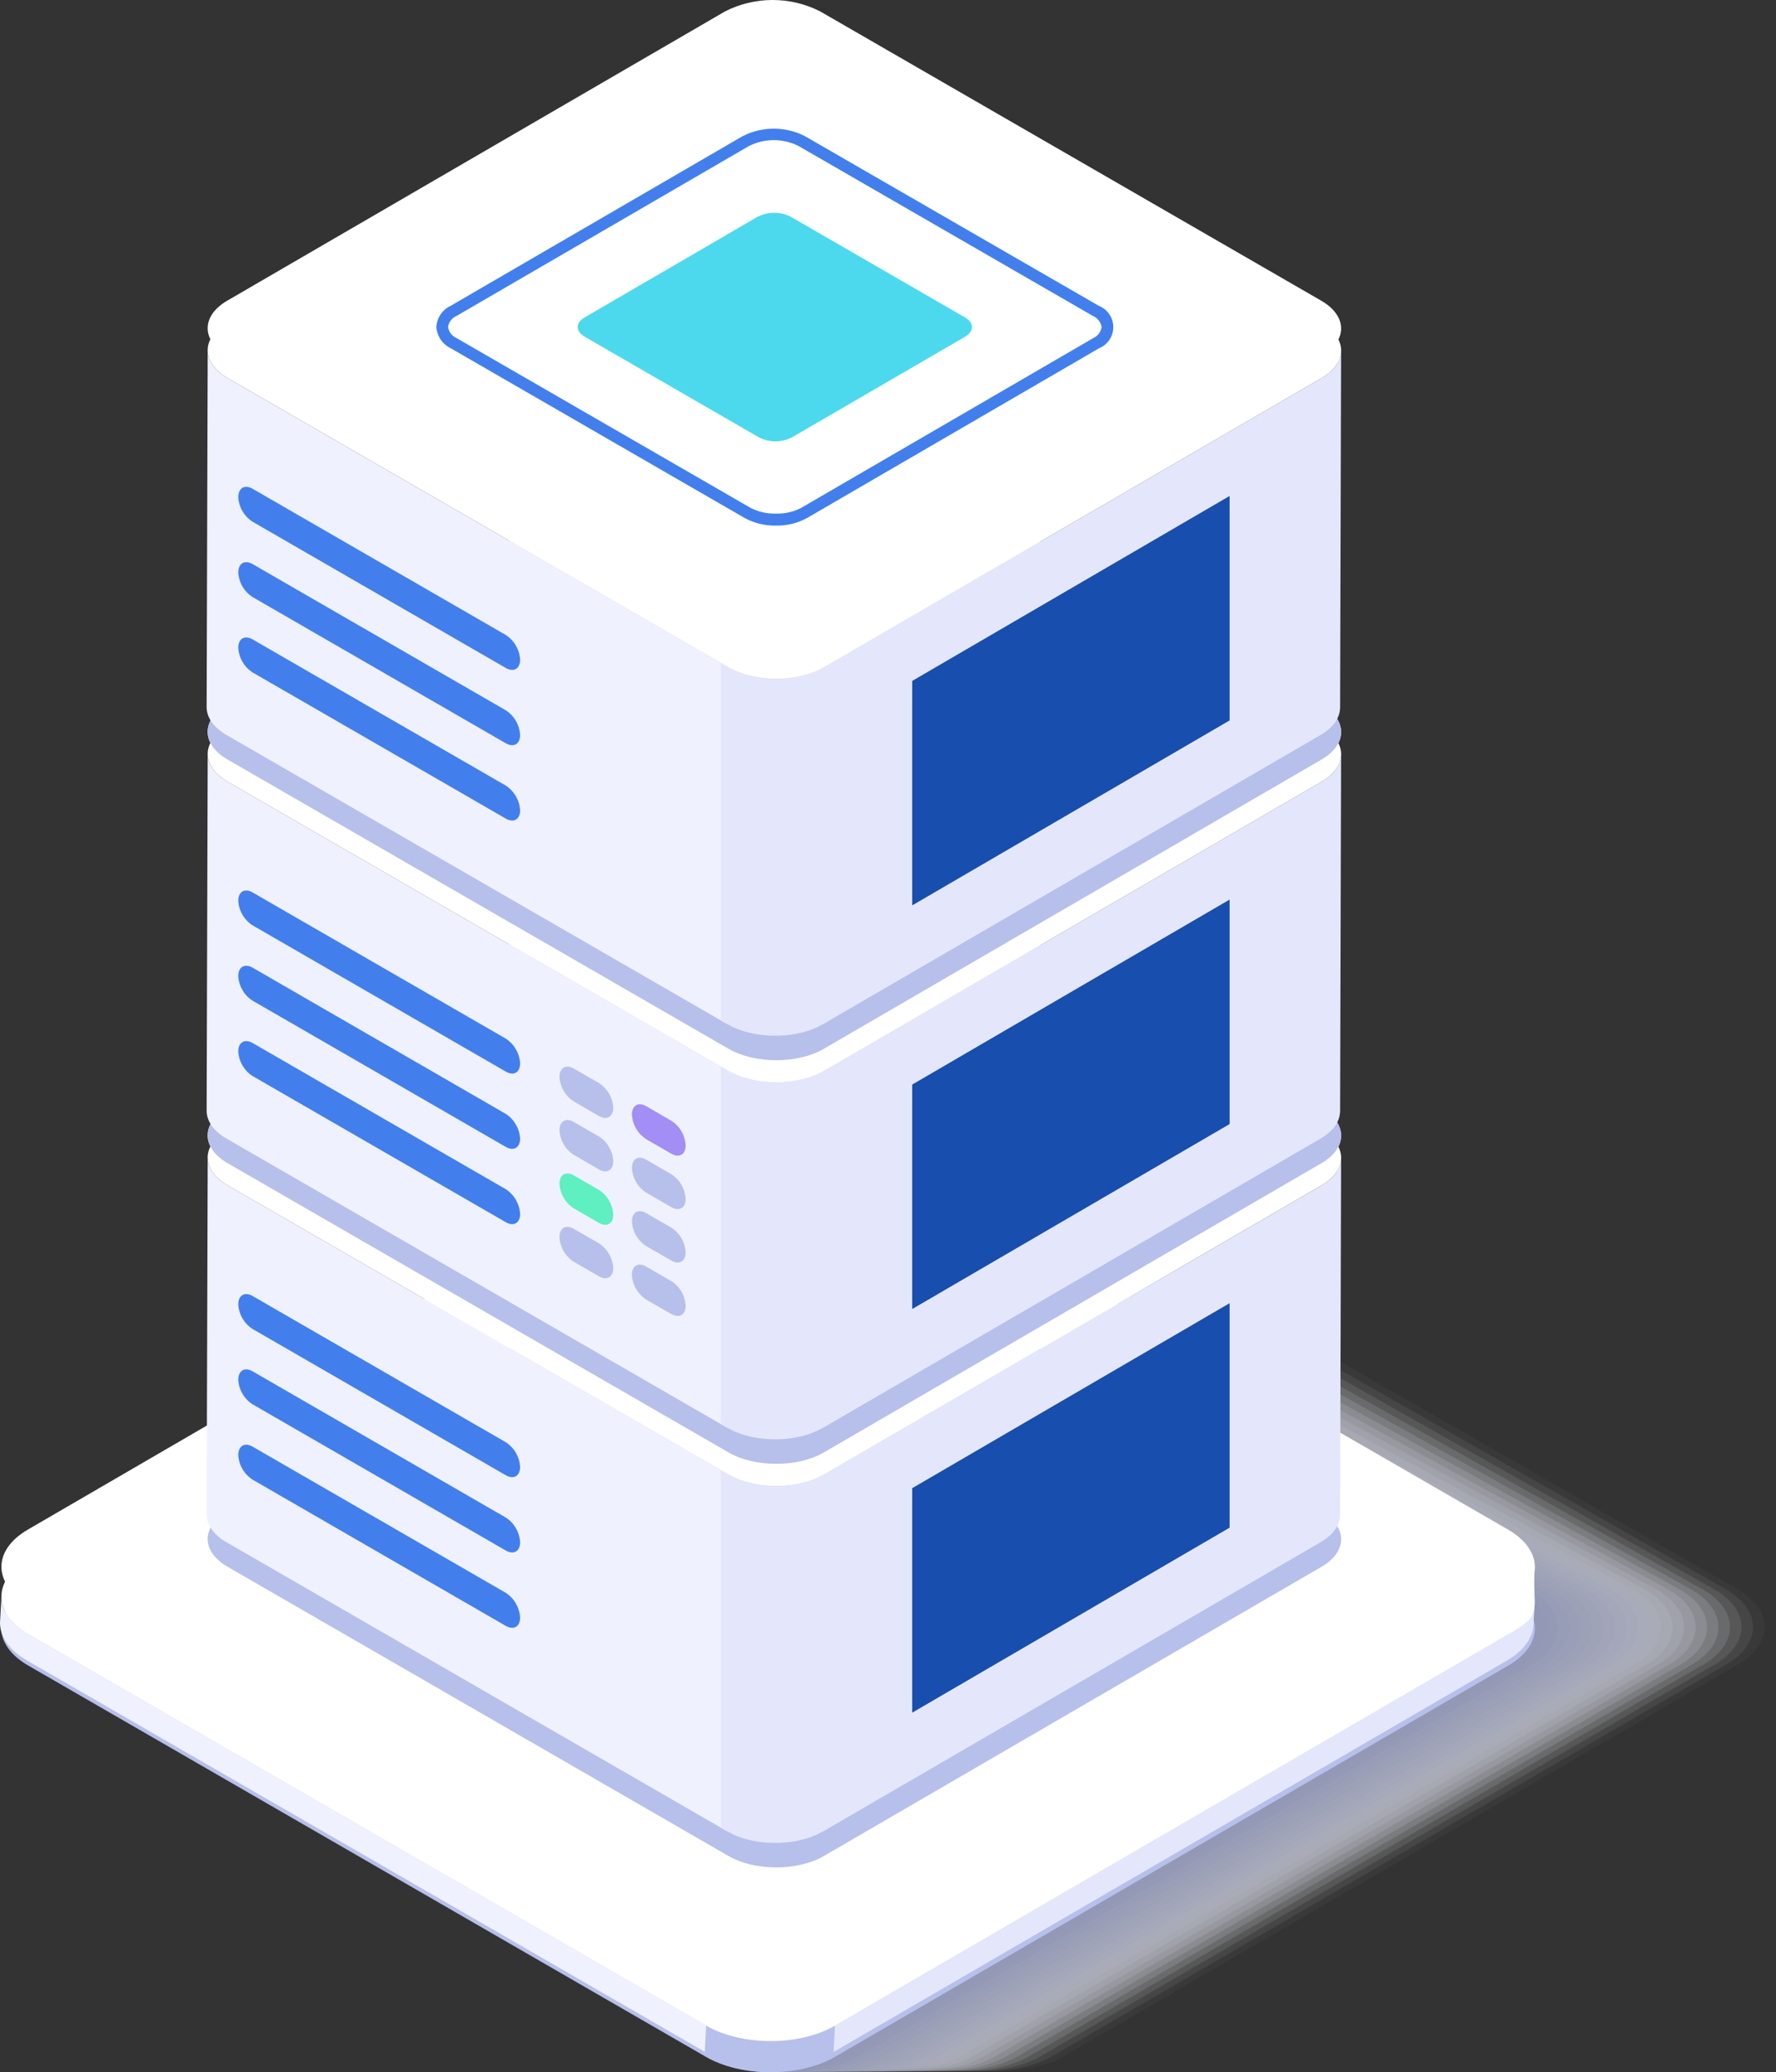 <svg xmlns="http://www.w3.org/2000/svg" xmlns:xlink="http://www.w3.org/1999/xlink" width="332.219" height="387.547" viewBox="0 0 332.219 387.547">
  <rect x="0" y="0" width="332.219" height="387.547" fill="#333333" stroke="none"/>
  <defs>
    <clipPath id="clip-path">
      <rect id="Rectangle_710" data-name="Rectangle 710" width="332.012" height="166.407" fill="none"/>
    </clipPath>
    <clipPath id="clip-path-2">
      <rect id="Rectangle_688" data-name="Rectangle 688" width="286.853" height="166.154" fill="none"/>
    </clipPath>
    <clipPath id="clip-path-3">
      <rect id="Rectangle_689" data-name="Rectangle 689" width="286.853" height="165.612" fill="none"/>
    </clipPath>
    <clipPath id="clip-path-4">
      <rect id="Rectangle_690" data-name="Rectangle 690" width="286.853" height="165.069" fill="none"/>
    </clipPath>
    <clipPath id="clip-path-5">
      <rect id="Rectangle_691" data-name="Rectangle 691" width="286.853" height="164.527" fill="none"/>
    </clipPath>
    <clipPath id="clip-path-6">
      <rect id="Rectangle_692" data-name="Rectangle 692" width="286.853" height="163.985" fill="none"/>
    </clipPath>
    <clipPath id="clip-path-7">
      <rect id="Rectangle_693" data-name="Rectangle 693" width="286.853" height="163.442" fill="none"/>
    </clipPath>
    <clipPath id="clip-path-8">
      <rect id="Rectangle_694" data-name="Rectangle 694" width="286.853" height="162.9" fill="none"/>
    </clipPath>
    <clipPath id="clip-path-9">
      <rect id="Rectangle_695" data-name="Rectangle 695" width="286.853" height="162.357" fill="none"/>
    </clipPath>
    <clipPath id="clip-path-10">
      <rect id="Rectangle_696" data-name="Rectangle 696" width="286.853" height="161.815" fill="none"/>
    </clipPath>
    <clipPath id="clip-path-11">
      <rect id="Rectangle_697" data-name="Rectangle 697" width="286.853" height="161.272" fill="none"/>
    </clipPath>
    <clipPath id="clip-path-12">
      <rect id="Rectangle_698" data-name="Rectangle 698" width="286.853" height="160.731" fill="none"/>
    </clipPath>
    <clipPath id="clip-path-13">
      <rect id="Rectangle_699" data-name="Rectangle 699" width="286.853" height="160.188" fill="none"/>
    </clipPath>
    <clipPath id="clip-path-14">
      <rect id="Rectangle_700" data-name="Rectangle 700" width="286.853" height="159.646" fill="none"/>
    </clipPath>
    <clipPath id="clip-path-15">
      <rect id="Rectangle_701" data-name="Rectangle 701" width="286.853" height="159.103" fill="none"/>
    </clipPath>
    <clipPath id="clip-path-16">
      <rect id="Rectangle_702" data-name="Rectangle 702" width="286.853" height="158.561" fill="none"/>
    </clipPath>
    <clipPath id="clip-path-17">
      <rect id="Rectangle_703" data-name="Rectangle 703" width="286.852" height="158.018" fill="none"/>
    </clipPath>
    <clipPath id="clip-path-18">
      <rect id="Rectangle_704" data-name="Rectangle 704" width="286.852" height="157.476" fill="none"/>
    </clipPath>
    <clipPath id="clip-path-19">
      <rect id="Rectangle_705" data-name="Rectangle 705" width="286.852" height="156.934" fill="none"/>
    </clipPath>
    <clipPath id="clip-path-20">
      <rect id="Rectangle_706" data-name="Rectangle 706" width="286.852" height="156.391" fill="none"/>
    </clipPath>
    <clipPath id="clip-path-21">
      <rect id="Rectangle_707" data-name="Rectangle 707" width="286.852" height="155.849" fill="none"/>
    </clipPath>
    <clipPath id="clip-path-22">
      <rect id="Rectangle_708" data-name="Rectangle 708" width="286.852" height="155.306" fill="none"/>
    </clipPath>
    <clipPath id="clip-path-23">
      <rect id="Rectangle_709" data-name="Rectangle 709" width="286.852" height="154.764" fill="none"/>
    </clipPath>
    <clipPath id="clip-path-24">
      <path id="Path_1527" data-name="Path 1527" d="M541.017,370.187,415.022,443.408c-6.607,3.83-6.576,10.122.077,13.956l126.82,73.209c6.655,3.836,17.5,3.836,24.1,0l125.991-73.2c6.6-3.844,6.567-10.118-.077-13.964L565.118,370.187a24.649,24.649,0,0,0-12.072-2.888,24.4,24.4,0,0,0-12.029,2.888" transform="translate(-410.088 -367.299)" fill="none"/>
    </clipPath>
    <linearGradient id="linear-gradient" x1="-0.802" y1="2.094" x2="-0.8" y2="2.094" gradientUnits="objectBoundingBox">
      <stop offset="0" stop-color="#f1f4fe"/>
      <stop offset="0.578" stop-color="#f6f8fe"/>
      <stop offset="1" stop-color="#fff"/>
    </linearGradient>
    <clipPath id="clip-path-25">
      <path id="Path_1533" data-name="Path 1533" d="M574.348,266.241l-93.131,54.106c-4.875,2.838-4.853,7.487.066,10.332l93.734,54.11c4.914,2.831,12.931,2.831,17.818,0l93.117-54.11c4.887-2.842,4.862-7.479-.053-10.332l-93.736-54.106a19.658,19.658,0,0,0-17.815,0" transform="translate(-477.578 -264.107)" fill="none"/>
    </clipPath>
    <linearGradient id="linear-gradient-2" x1="-1.267" y1="3.311" x2="-1.264" y2="3.311" xlink:href="#linear-gradient"/>
    <clipPath id="clip-path-26">
      <path id="Path_1534" data-name="Path 1534" d="M645.521,547.863c.288.155,1.857,1.04,2.17,1.187.1.053.205.094.311.142.185.078.365.168.567.25.027.012.05.012.075.021.436.162.881.32,1.34.452a.35.35,0,0,0,.11.041c.114.026.234.054.356.076.243.075.492.129.754.183a.524.524,0,0,0,.208.058,2.216,2.216,0,0,0,.33.065c.209.048.425.07.637.111.1.011.183.033.282.042s.214.023.329.038c.194.026.385.051.582.066a2.8,2.8,0,0,0,.317.031c.106.014.205.014.3.029.208.016.406.016.611.025.113,0,.226.017.342.017h1.291c.066,0,.146-.017.209-.02.277-.005.559-.021.837-.05.125-.018.25-.018.357-.031.048,0,.079-.009.109-.009.486-.057.959-.112,1.434-.2h.078c.143-.042.28-.069.418-.1.233-.043.456-.1.675-.15.171-.03.334-.1.5-.127.218-.054.43-.129.635-.183a.969.969,0,0,1,.145-.043l.238-.086a8.177,8.177,0,0,0,.963-.381c.122-.046.251-.094.365-.146.41-.178,1.914-1.024,2.284-1.235V481.3c-.37.216-1.683.949-2.094,1.125-.122.054-.243.115-.363.158a9.242,9.242,0,0,1-.973.371c-.12.04-.243.086-.373.122-.214.069-.424.126-.638.185-.167.056-.337.1-.5.135-.239.055-.46.112-.7.152-.166.033-.31.065-.471.094-.472.079-.949.151-1.432.2-.153.017-.308.031-.465.037-.282.021-.556.048-.84.054-.192.009-.378.009-.556.009-.234.017-.459.017-.689.017-.2-.017-.394-.017-.59-.019s-.423-.022-.63-.038-.391-.021-.59-.041-.423-.052-.625-.066-.385-.062-.576-.089a6.7,6.7,0,0,1-.668-.117c-.174-.027-.347-.064-.516-.1-.268-.069-.527-.115-.79-.2a3.31,3.31,0,0,1-.43-.1c-.466-.142-.917-.3-1.346-.457-.216-.088-.425-.173-.628-.274-.113-.051-.228-.1-.329-.146-.319-.147-2.068-1.129-2.356-1.307Z" transform="translate(-645.521 -480.995)" fill="none"/>
    </clipPath>
    <linearGradient id="linear-gradient-3" x1="-18.297" y1="4.088" x2="-18.268" y2="4.088" gradientUnits="objectBoundingBox">
      <stop offset="0" stop-color="#eff1fe"/>
      <stop offset="1" stop-color="#e4e7fb"/>
    </linearGradient>
    <clipPath id="clip-path-27">
      <path id="Path_1543" data-name="Path 1543" d="M487.586,425.276a5.872,5.872,0,0,0,2.671,4.627l47.359,27.351c1.474.849,2.689.166,2.695-1.536a5.914,5.914,0,0,0-2.675-4.63l-47.36-27.344a2.461,2.461,0,0,0-1.2-.365c-.88,0-1.48.7-1.486,1.9" transform="translate(-487.586 -423.379)" fill="none"/>
    </clipPath>
    <linearGradient id="linear-gradient-4" x1="-5.286" y1="9.153" x2="-5.275" y2="9.153" gradientUnits="objectBoundingBox">
      <stop offset="0" stop-color="#4cd9ed"/>
      <stop offset="0.588" stop-color="#46a1ec"/>
      <stop offset="1" stop-color="#437fec"/>
    </linearGradient>
    <clipPath id="clip-path-28">
      <path id="Path_1544" data-name="Path 1544" d="M487.586,449.925a5.856,5.856,0,0,0,2.671,4.618l47.359,27.343c1.474.856,2.689.173,2.695-1.531a5.9,5.9,0,0,0-2.675-4.627l-47.36-27.346a2.463,2.463,0,0,0-1.2-.366c-.88,0-1.48.7-1.485,1.909" transform="translate(-487.586 -448.016)" fill="none"/>
    </clipPath>
    <linearGradient id="linear-gradient-5" x1="-5.286" y1="8.747" x2="-5.275" y2="8.747" xlink:href="#linear-gradient-4"/>
    <clipPath id="clip-path-29">
      <path id="Path_1545" data-name="Path 1545" d="M487.586,474.554a5.874,5.874,0,0,0,2.671,4.635l47.359,27.346c1.474.849,2.689.178,2.695-1.539a5.951,5.951,0,0,0-2.675-4.636l-47.36-27.339a2.459,2.459,0,0,0-1.2-.365c-.881,0-1.481.7-1.486,1.9" transform="translate(-487.586 -472.656)" fill="none"/>
    </clipPath>
    <linearGradient id="linear-gradient-6" x1="-5.286" y1="8.341" x2="-5.275" y2="8.341" xlink:href="#linear-gradient-4"/>
    <clipPath id="clip-path-30">
      <path id="Path_1546" data-name="Path 1546" d="M708.132,460.956v41.986l59.374-34.6V426.359Z" transform="translate(-708.132 -426.359)" fill="none"/>
    </clipPath>
    <linearGradient id="linear-gradient-7" x1="-6.818" y1="4.128" x2="-6.808" y2="4.128" gradientUnits="objectBoundingBox">
      <stop offset="0" stop-color="#437fec"/>
      <stop offset="0.229" stop-color="#3f7ae6"/>
      <stop offset="0.525" stop-color="#336dd6"/>
      <stop offset="0.857" stop-color="#2158bb"/>
      <stop offset="1" stop-color="#184eae"/>
    </linearGradient>
    <clipPath id="clip-path-31">
      <path id="Path_1565" data-name="Path 1565" d="M630.635,375.3,596.32,355.491a1.71,1.71,0,0,1-1.019-1.308,1.673,1.673,0,0,1,.995-1.289l34.09-19.817a6.016,6.016,0,0,1,2.918-.687,6.093,6.093,0,0,1,2.927.687l34.316,19.817a1.7,1.7,0,0,1,1.014,1.3,1.677,1.677,0,0,1-.994,1.293L636.474,375.3a6.054,6.054,0,0,1-2.912.652,6.135,6.135,0,0,1-2.927-.652m-.935-43.41-34.091,19.819a2.927,2.927,0,0,0-1.675,2.473,2.96,2.96,0,0,0,1.7,2.489l34.318,19.813a7.924,7.924,0,0,0,7.207,0l34.095-19.815a2.669,2.669,0,0,0-.025-4.963l-34.319-19.819a8.155,8.155,0,0,0-7.211,0" transform="translate(-593.934 -331.052)" fill="none"/>
    </clipPath>
    <linearGradient id="linear-gradient-8" x1="-4.298" y1="8.004" x2="-4.29" y2="8.004" xlink:href="#linear-gradient-4"/>
    <clipPath id="clip-path-32">
      <path id="Path_1566" data-name="Path 1566" d="M643.781,348.679l-20.2,11.739a1.188,1.188,0,0,0,.009,2.245L643.931,374.4a4.216,4.216,0,0,0,3.862,0L668,362.663a1.188,1.188,0,0,0-.013-2.245l-20.34-11.739a4.219,4.219,0,0,0-3.868,0" transform="translate(-622.782 -348.21)" fill="none"/>
    </clipPath>
    <linearGradient id="linear-gradient-9" x1="-7.011" y1="7.068" x2="-7" y2="7.068" gradientUnits="objectBoundingBox">
      <stop offset="0" stop-color="#437fec"/>
      <stop offset="0.329" stop-color="#346ed6"/>
      <stop offset="1" stop-color="#184eae"/>
    </linearGradient>
    <clipPath id="clip-path-33">
      <path id="Path_1571" data-name="Path 1571" d="M574.348,134.188l-93.131,54.106c-4.875,2.848-4.853,7.49.066,10.328l93.734,54.114c4.914,2.835,12.931,2.835,17.818,0l93.117-54.114c4.887-2.838,4.862-7.48-.053-10.325l-93.736-54.11a19.6,19.6,0,0,0-17.815,0" transform="translate(-477.578 -132.047)" fill="none"/>
    </clipPath>
    <linearGradient id="linear-gradient-10" x1="-1.267" y1="3.921" x2="-1.264" y2="3.921" xlink:href="#linear-gradient"/>
    <clipPath id="clip-path-34">
      <path id="Path_1572" data-name="Path 1572" d="M645.521,415.813c.288.159,1.857,1.048,2.17,1.195a3.375,3.375,0,0,0,.311.133c.185.079.365.173.567.246a.549.549,0,0,0,.075.025c.436.167.881.326,1.34.452a.241.241,0,0,0,.11.037c.114.028.234.065.356.089a7.2,7.2,0,0,0,.754.187.993.993,0,0,0,.208.048,2.026,2.026,0,0,0,.33.059c.209.045.425.079.637.11.1.016.183.041.282.051s.214.022.329.033c.194.036.385.051.582.069a2.4,2.4,0,0,0,.317.036,1.9,1.9,0,0,1,.3.016c.208.02.406.02.611.034.113,0,.226.019.342.019h1.291c.066,0,.146-.019.209-.019.277-.014.559-.034.837-.05.125-.021.25-.021.357-.036.048,0,.079-.007.109-.007.486-.055.959-.114,1.434-.21h.078c.143-.029.28-.066.418-.1.233-.036.456-.085.675-.14.171-.038.334-.1.5-.126.218-.065.43-.121.635-.186a.737.737,0,0,1,.145-.041c.088-.032.157-.067.238-.088.332-.114.651-.238.963-.38.122-.05.251-.094.365-.151.41-.174,1.914-1.021,2.284-1.234V349.248c-.37.21-1.683.949-2.094,1.128-.122.053-.243.109-.363.161-.308.133-.641.252-.973.36a3.144,3.144,0,0,1-.373.131c-.214.063-.424.119-.638.193-.167.039-.337.085-.5.13-.239.054-.46.1-.7.148-.166.032-.31.064-.471.086-.472.085-.949.151-1.432.209-.153.014-.308.025-.465.029-.282.029-.556.059-.84.065-.192.006-.378.006-.556.006-.234.013-.459.013-.689.013-.2-.013-.394-.013-.59-.013s-.423-.026-.63-.042-.391-.029-.59-.043-.423-.047-.625-.072-.385-.058-.576-.079c-.226-.033-.447-.071-.668-.115-.174-.032-.347-.068-.516-.1-.268-.065-.527-.121-.79-.2-.146-.038-.287-.063-.43-.106-.466-.141-.917-.286-1.346-.461-.216-.083-.425-.169-.628-.268-.113-.045-.228-.1-.329-.146-.319-.153-2.068-1.133-2.356-1.306Z" transform="translate(-645.521 -348.95)" fill="none"/>
    </clipPath>
    <linearGradient id="linear-gradient-11" x1="-18.297" y1="5.171" x2="-18.268" y2="5.171" xlink:href="#linear-gradient-3"/>
    <clipPath id="clip-path-35">
      <path id="Path_1581" data-name="Path 1581" d="M487.586,293.229a5.861,5.861,0,0,0,2.671,4.623L537.616,325.2c1.474.864,2.689.184,2.695-1.527a5.907,5.907,0,0,0-2.675-4.63l-47.36-27.34a2.474,2.474,0,0,0-1.206-.365c-.879,0-1.478.693-1.483,1.9" transform="translate(-487.586 -291.334)" fill="none"/>
    </clipPath>
    <linearGradient id="linear-gradient-12" x1="-5.286" y1="11.326" x2="-5.275" y2="11.326" xlink:href="#linear-gradient-4"/>
    <clipPath id="clip-path-36">
      <path id="Path_1582" data-name="Path 1582" d="M487.586,317.87a5.864,5.864,0,0,0,2.671,4.62l47.359,27.344c1.474.851,2.689.169,2.695-1.533a5.919,5.919,0,0,0-2.675-4.63l-47.36-27.348a2.46,2.46,0,0,0-1.2-.361c-.884,0-1.487.7-1.492,1.906" transform="translate(-487.586 -315.964)" fill="none"/>
    </clipPath>
    <linearGradient id="linear-gradient-13" x1="-5.286" y1="10.922" x2="-5.275" y2="10.922" xlink:href="#linear-gradient-4"/>
    <clipPath id="clip-path-37">
      <path id="Path_1583" data-name="Path 1583" d="M487.586,342.506a5.88,5.88,0,0,0,2.671,4.637l47.359,27.333c1.474.86,2.689.178,2.695-1.525a5.925,5.925,0,0,0-2.675-4.638l-47.36-27.344a2.471,2.471,0,0,0-1.2-.361c-.882,0-1.483.7-1.489,1.9" transform="translate(-487.586 -340.608)" fill="none"/>
    </clipPath>
    <linearGradient id="linear-gradient-14" x1="-5.286" y1="10.515" x2="-5.275" y2="10.515" xlink:href="#linear-gradient-4"/>
    <clipPath id="clip-path-38">
      <path id="Path_1584" data-name="Path 1584" d="M708.132,328.906v41.979l59.374-34.591V294.311Z" transform="translate(-708.132 -294.311)" fill="none"/>
    </clipPath>
    <linearGradient id="linear-gradient-15" x1="-6.818" y1="5.114" x2="-6.808" y2="5.114" xlink:href="#linear-gradient-7"/>
    <clipPath id="clip-path-39">
      <path id="Path_1603" data-name="Path 1603" d="M630.635,243.255,596.32,223.436a1.7,1.7,0,0,1-1.019-1.306,1.673,1.673,0,0,1,.995-1.292l34.088-19.821a6.616,6.616,0,0,1,5.847,0l34.316,19.822a1.7,1.7,0,0,1,1.014,1.308,1.671,1.671,0,0,1-.994,1.29l-34.092,19.819a6.883,6.883,0,0,1-5.839,0m-.935-43.422-34.091,19.822a2.669,2.669,0,0,0,.026,4.965l34.318,19.82a7.927,7.927,0,0,0,7.207,0l34.093-19.818a2.67,2.67,0,0,0-.023-4.965l-34.32-19.824a8.189,8.189,0,0,0-7.209,0" transform="translate(-593.934 -198.996)" fill="none"/>
    </clipPath>
    <linearGradient id="linear-gradient-16" x1="-4.298" y1="9.633" x2="-4.29" y2="9.633" xlink:href="#linear-gradient-4"/>
    <clipPath id="clip-path-40">
      <path id="Path_1604" data-name="Path 1604" d="M643.781,216.627l-20.2,11.741a1.185,1.185,0,0,0,.009,2.241l20.345,11.738a4.185,4.185,0,0,0,3.862,0L668,230.609a1.186,1.186,0,0,0-.013-2.241l-20.34-11.741a4.21,4.21,0,0,0-3.868,0" transform="translate(-622.782 -216.157)" fill="none"/>
    </clipPath>
    <linearGradient id="linear-gradient-17" x1="-7.01" y1="8.494" x2="-6.999" y2="8.494" xlink:href="#linear-gradient-9"/>
    <clipPath id="clip-path-41">
      <path id="Path_1609" data-name="Path 1609" d="M574.348,2.138,481.217,56.246c-4.875,2.839-4.853,7.49.066,10.329l93.734,54.108c4.914,2.844,12.931,2.844,17.818,0l93.117-54.108c4.887-2.839,4.862-7.483-.053-10.329L592.163,2.138a19.625,19.625,0,0,0-17.815,0" transform="translate(-477.578)" fill="none"/>
    </clipPath>
    <linearGradient id="linear-gradient-18" x1="-1.267" y1="4.532" x2="-1.264" y2="4.532" xlink:href="#linear-gradient"/>
    <clipPath id="clip-path-42">
      <path id="Path_1610" data-name="Path 1610" d="M645.521,283.761c.288.159,1.857,1.04,2.17,1.188.1.05.205.1.311.14.185.079.365.169.567.246a.381.381,0,0,0,.075.023c.436.16.881.324,1.34.449a.235.235,0,0,0,.11.038c.114.029.234.063.356.1.243.061.492.122.754.18a.728.728,0,0,0,.208.047,2.308,2.308,0,0,0,.33.065c.209.043.425.079.637.11.1.015.183.034.282.045s.214.023.329.034a4.859,4.859,0,0,0,.582.071c.11.009.212.029.317.029s.205.011.3.022c.208.018.406.022.611.038.113,0,.226.014.342.014h1.291c.066,0,.146-.014.209-.02.277-.014.559-.032.837-.054a3.122,3.122,0,0,1,.357-.025c.048,0,.079,0,.109,0,.486-.06.959-.124,1.434-.216h.078c.143-.033.28-.065.418-.1a6.758,6.758,0,0,0,.675-.137c.171-.038.334-.094.5-.13.218-.063.43-.122.635-.19.048-.011.1-.027.145-.036a1.451,1.451,0,0,1,.238-.079c.332-.124.651-.245.963-.386.122-.049.251-.1.365-.155.41-.174,1.914-1.018,2.284-1.236V217.2c-.37.209-1.683.944-2.094,1.117-.122.059-.243.119-.363.167-.308.132-.641.252-.973.364-.12.05-.243.089-.373.129-.214.068-.424.118-.638.189-.167.041-.337.084-.5.131-.239.057-.46.1-.7.148-.166.029-.31.068-.471.093q-.708.119-1.432.195c-.153.018-.308.034-.465.043-.282.025-.556.047-.84.058h-.556c-.234.014-.459.014-.689.014-.2-.014-.394-.014-.59-.014s-.423-.022-.63-.033-.391-.025-.59-.05-.423-.043-.625-.069-.385-.057-.576-.079c-.226-.033-.447-.065-.668-.115-.174-.029-.347-.068-.516-.1-.268-.054-.527-.126-.79-.193-.146-.041-.287-.066-.43-.113-.466-.141-.917-.29-1.346-.462-.216-.079-.425-.171-.628-.268-.113-.045-.228-.1-.329-.137-.319-.154-2.068-1.137-2.356-1.313Z" transform="translate(-645.521 -216.895)" fill="none"/>
    </clipPath>
    <linearGradient id="linear-gradient-19" x1="-18.297" y1="6.254" x2="-18.268" y2="6.254" xlink:href="#linear-gradient-3"/>
    <clipPath id="clip-path-43">
      <path id="Path_1619" data-name="Path 1619" d="M487.586,161.174a5.865,5.865,0,0,0,2.671,4.624l47.359,27.346c1.474.858,2.689.178,2.695-1.534a5.9,5.9,0,0,0-2.675-4.626l-47.36-27.344a2.462,2.462,0,0,0-1.2-.367c-.88,0-1.479.7-1.484,1.9" transform="translate(-487.586 -159.273)" fill="none"/>
    </clipPath>
    <linearGradient id="linear-gradient-20" x1="-5.286" y1="13.499" x2="-5.275" y2="13.499" xlink:href="#linear-gradient-4"/>
    <clipPath id="clip-path-44">
      <path id="Path_1620" data-name="Path 1620" d="M487.586,185.823a5.847,5.847,0,0,0,2.671,4.616l47.359,27.344c1.474.849,2.689.173,2.695-1.529a5.9,5.9,0,0,0-2.675-4.63l-47.36-27.345a2.463,2.463,0,0,0-1.2-.365c-.881,0-1.481.7-1.486,1.909" transform="translate(-487.586 -183.914)" fill="none"/>
    </clipPath>
    <linearGradient id="linear-gradient-21" x1="-5.286" y1="13.098" x2="-5.275" y2="13.098" xlink:href="#linear-gradient-4"/>
    <clipPath id="clip-path-45">
      <path id="Path_1621" data-name="Path 1621" d="M487.586,210.452a5.906,5.906,0,0,0,2.671,4.641l47.359,27.33c1.474.86,2.689.179,2.695-1.522a5.929,5.929,0,0,0-2.675-4.641l-47.36-27.341a2.474,2.474,0,0,0-1.2-.364c-.881,0-1.481.7-1.486,1.9" transform="translate(-487.586 -208.555)" fill="none"/>
    </clipPath>
    <linearGradient id="linear-gradient-22" x1="-5.286" y1="12.689" x2="-5.275" y2="12.689" xlink:href="#linear-gradient-4"/>
    <clipPath id="clip-path-46">
      <path id="Path_1622" data-name="Path 1622" d="M708.132,196.852v41.979l59.374-34.588V162.262Z" transform="translate(-708.132 -162.262)" fill="none"/>
    </clipPath>
    <linearGradient id="linear-gradient-23" x1="-6.818" y1="6.1" x2="-6.808" y2="6.1" xlink:href="#linear-gradient-7"/>
    <clipPath id="clip-path-47">
      <path id="Path_1641" data-name="Path 1641" d="M611.25,113.048,556.232,81.284a2.738,2.738,0,0,1-1.634-2.112,2.67,2.67,0,0,1,1.6-2.058l54.66-31.755a10.277,10.277,0,0,1,9.351.005l55.02,31.759a2.717,2.717,0,0,1,1.621,2.081,2.7,2.7,0,0,1-1.6,2.079l-54.655,31.764a9.714,9.714,0,0,1-4.663,1.037,9.82,9.82,0,0,1-4.681-1.037m-1.5-69.581L555.1,75.217a4.675,4.675,0,0,0-2.692,3.952,4.807,4.807,0,0,0,2.727,4.012l55.021,31.768a11.836,11.836,0,0,0,5.776,1.378,11.7,11.7,0,0,0,5.761-1.382l54.658-31.767a4.278,4.278,0,0,0-.026-7.954l-55.01-31.753a12.839,12.839,0,0,0-11.565,0" transform="translate(-552.408 -42.093)" fill="none"/>
    </clipPath>
    <linearGradient id="linear-gradient-24" x1="-2.493" y1="7.218" x2="-2.489" y2="7.218" xlink:href="#linear-gradient-4"/>
    <clipPath id="clip-path-48">
      <path id="Path_1642" data-name="Path 1642" d="M632.324,70.367,599.943,89.2c-1.7.989-1.691,2.587.01,3.583l32.608,18.833a6.786,6.786,0,0,0,6.193,0l32.4-18.828c1.7-1,1.69-2.6-.011-3.585L638.533,70.367a6.847,6.847,0,0,0-6.209,0" transform="translate(-598.672 -69.623)" fill="none"/>
    </clipPath>
    <linearGradient id="linear-gradient-25" x1="-4.186" y1="6.38" x2="-4.179" y2="6.38" gradientUnits="objectBoundingBox">
      <stop offset="0" stop-color="#5fefc0"/>
      <stop offset="0.196" stop-color="#5beac9"/>
      <stop offset="1" stop-color="#4cd9ed"/>
    </linearGradient>
  </defs>
  <g id="Group_24580" data-name="Group 24580" transform="translate(-1846.868 1752.361)">
    <g id="Group_2091" data-name="Group 2091" transform="translate(1847.075 -1531.222)" opacity="0.7" style="mix-blend-mode: multiply;isolation: isolate">
      <g id="Group_2090" data-name="Group 2090">
        <g id="Group_2089" data-name="Group 2089" clip-path="url(#clip-path)">
          <g id="Group_2025" data-name="Group 2025" transform="translate(45.159)" opacity="0">
            <g id="Group_2024" data-name="Group 2024">
              <g id="Group_2023" data-name="Group 2023" clip-path="url(#clip-path-2)">
                <path id="Path_1501" data-name="Path 1501" d="M494.005,476.921c-6.662-3.849-6.7-10.129-.1-13.965l126.005-73.212c6.594-3.845,17.439-3.845,24.1,0l126.814,73.231c6.648,3.837,6.677,10.1.075,13.969l-125.989,73.2c-6.61,3.833-17.453,3.833-24.112,0Z" transform="translate(-488.982 -386.86)" fill="#fff"/>
              </g>
            </g>
          </g>
          <g id="Group_2028" data-name="Group 2028" transform="translate(43.008 0.554)" opacity="0.048">
            <g id="Group_2027" data-name="Group 2027">
              <g id="Group_2026" data-name="Group 2026" clip-path="url(#clip-path-3)">
                <path id="Path_1502" data-name="Path 1502" d="M490.242,477.349c-6.662-3.849-6.7-10.129-.095-13.966l126-72.67c6.594-3.845,17.44-3.845,24.1,0L767.067,463.4c6.648,3.837,6.677,10.1.076,13.97l-125.989,73.2c-6.61,3.833-17.453,3.833-24.112,0Z" transform="translate(-485.22 -387.83)" fill="#fcfcfe"/>
              </g>
            </g>
          </g>
          <g id="Group_2031" data-name="Group 2031" transform="translate(40.858 1.109)" opacity="0.095">
            <g id="Group_2030" data-name="Group 2030">
              <g id="Group_2029" data-name="Group 2029" clip-path="url(#clip-path-4)">
                <path id="Path_1503" data-name="Path 1503" d="M486.48,477.777c-6.662-3.849-6.7-10.129-.094-13.967l126-72.127c6.594-3.845,17.44-3.845,24.1,0L763.3,463.827c6.648,3.838,6.677,10.1.076,13.97l-125.989,73.2c-6.61,3.834-17.452,3.834-24.111,0Z" transform="translate(-481.458 -388.8)" fill="#f8f9fd"/>
              </g>
            </g>
          </g>
          <g id="Group_2034" data-name="Group 2034" transform="translate(38.707 1.663)" opacity="0.143">
            <g id="Group_2033" data-name="Group 2033">
              <g id="Group_2032" data-name="Group 2032" clip-path="url(#clip-path-5)">
                <path id="Path_1504" data-name="Path 1504" d="M482.717,478.205c-6.661-3.85-6.7-10.13-.093-13.967l126-71.585c6.595-3.845,17.44-3.845,24.1,0l126.815,71.6c6.648,3.839,6.677,10.106.075,13.971l-125.989,73.2c-6.61,3.834-17.452,3.834-24.111,0Z" transform="translate(-477.696 -389.769)" fill="#f5f6fc"/>
              </g>
            </g>
          </g>
          <g id="Group_2037" data-name="Group 2037" transform="translate(36.557 2.217)" opacity="0.19">
            <g id="Group_2036" data-name="Group 2036">
              <g id="Group_2035" data-name="Group 2035" clip-path="url(#clip-path-6)">
                <path id="Path_1505" data-name="Path 1505" d="M478.956,478.633c-6.661-3.85-6.7-10.13-.093-13.968l126-71.042c6.6-3.844,17.441-3.844,24.1,0l126.815,71.057c6.648,3.839,6.677,10.107.076,13.971l-125.989,73.2c-6.61,3.835-17.452,3.835-24.111,0Z" transform="translate(-473.935 -390.74)" fill="#f1f3fb"/>
              </g>
            </g>
          </g>
          <g id="Group_2040" data-name="Group 2040" transform="translate(34.407 2.772)" opacity="0.238">
            <g id="Group_2039" data-name="Group 2039">
              <g id="Group_2038" data-name="Group 2038" clip-path="url(#clip-path-7)">
                <path id="Path_1506" data-name="Path 1506" d="M475.193,479.06c-6.661-3.85-6.7-10.131-.091-13.968l126-70.5c6.595-3.844,17.442-3.844,24.1,0l126.815,70.514c6.648,3.84,6.677,10.109.076,13.972l-125.989,73.2c-6.61,3.836-17.452,3.836-24.11,0Z" transform="translate(-470.173 -391.709)" fill="#eef0fa"/>
              </g>
            </g>
          </g>
          <g id="Group_2043" data-name="Group 2043" transform="translate(32.256 3.326)" opacity="0.286">
            <g id="Group_2042" data-name="Group 2042">
              <g id="Group_2041" data-name="Group 2041" clip-path="url(#clip-path-8)">
                <path id="Path_1507" data-name="Path 1507" d="M471.43,479.489c-6.66-3.85-6.7-10.131-.091-13.969l126-69.957c6.6-3.844,17.443-3.844,24.1,0l126.815,69.971c6.648,3.841,6.676,10.11.076,13.972l-125.99,73.2c-6.609,3.836-17.451,3.836-24.109,0Z" transform="translate(-466.411 -392.679)" fill="#eaedf9"/>
              </g>
            </g>
          </g>
          <g id="Group_2046" data-name="Group 2046" transform="translate(30.106 3.881)" opacity="0.333">
            <g id="Group_2045" data-name="Group 2045">
              <g id="Group_2044" data-name="Group 2044" clip-path="url(#clip-path-9)">
                <path id="Path_1508" data-name="Path 1508" d="M467.668,479.916c-6.659-3.851-6.7-10.132-.09-13.969l126-69.415c6.6-3.844,17.443-3.844,24.1,0L744.5,465.96c6.648,3.841,6.676,10.112.075,13.972l-125.989,73.2c-6.609,3.837-17.451,3.837-24.109,0Z" transform="translate(-462.649 -393.649)" fill="#e7eaf8"/>
              </g>
            </g>
          </g>
          <g id="Group_2049" data-name="Group 2049" transform="translate(27.955 4.435)" opacity="0.381">
            <g id="Group_2048" data-name="Group 2048">
              <g id="Group_2047" data-name="Group 2047" clip-path="url(#clip-path-10)">
                <path id="Path_1509" data-name="Path 1509" d="M463.906,480.344c-6.659-3.851-6.695-10.132-.089-13.97l126-68.872c6.6-3.843,17.443-3.843,24.1,0l126.815,68.885c6.648,3.842,6.677,10.113.076,13.972l-125.989,73.2c-6.609,3.837-17.451,3.837-24.109,0Z" transform="translate(-458.887 -394.619)" fill="#e3e7f7"/>
              </g>
            </g>
          </g>
          <g id="Group_2052" data-name="Group 2052" transform="translate(25.805 4.99)" opacity="0.429">
            <g id="Group_2051" data-name="Group 2051">
              <g id="Group_2050" data-name="Group 2050" clip-path="url(#clip-path-11)">
                <path id="Path_1510" data-name="Path 1510" d="M460.143,480.771c-6.659-3.852-6.694-10.132-.089-13.971l126-68.331c6.6-3.842,17.444-3.842,24.1,0l126.815,68.342c6.648,3.842,6.676,10.114.076,13.973l-125.989,73.2c-6.609,3.837-17.451,3.837-24.108,0Z" transform="translate(-455.125 -395.589)" fill="#e0e4f6"/>
              </g>
            </g>
          </g>
          <g id="Group_2055" data-name="Group 2055" transform="translate(23.654 5.544)" opacity="0.476">
            <g id="Group_2054" data-name="Group 2054">
              <g id="Group_2053" data-name="Group 2053" clip-path="url(#clip-path-12)">
                <path id="Path_1511" data-name="Path 1511" d="M456.381,481.2c-6.658-3.852-6.694-10.133-.088-13.971l126-67.788c6.6-3.842,17.444-3.842,24.1,0l126.815,67.8c6.648,3.844,6.676,10.117.076,13.973l-125.99,73.2c-6.609,3.838-17.45,3.838-24.108,0Z" transform="translate(-451.363 -396.559)" fill="#dde1f6"/>
              </g>
            </g>
          </g>
          <g id="Group_2058" data-name="Group 2058" transform="translate(21.504 6.099)" opacity="0.524">
            <g id="Group_2057" data-name="Group 2057">
              <g id="Group_2056" data-name="Group 2056" clip-path="url(#clip-path-13)">
                <path id="Path_1512" data-name="Path 1512" d="M452.619,481.627c-6.658-3.852-6.693-10.133-.087-13.972l126-67.245c6.6-3.842,17.444-3.842,24.1,0l126.815,67.256c6.648,3.844,6.675,10.117.076,13.973l-125.99,73.2c-6.608,3.839-17.449,3.839-24.107,0Z" transform="translate(-447.601 -397.529)" fill="#d9def5"/>
              </g>
            </g>
          </g>
          <g id="Group_2061" data-name="Group 2061" transform="translate(19.354 6.653)" opacity="0.571">
            <g id="Group_2060" data-name="Group 2060">
              <g id="Group_2059" data-name="Group 2059" clip-path="url(#clip-path-14)">
                <path id="Path_1513" data-name="Path 1513" d="M448.856,482.055c-6.657-3.852-6.693-10.134-.086-13.973l126-66.7c6.6-3.841,17.445-3.841,24.1,0l126.815,66.713c6.648,3.845,6.676,10.119.077,13.974l-125.99,73.2c-6.609,3.84-17.449,3.84-24.107,0Z" transform="translate(-443.839 -398.499)" fill="#d6dbf4"/>
              </g>
            </g>
          </g>
          <g id="Group_2064" data-name="Group 2064" transform="translate(17.203 7.208)" opacity="0.619">
            <g id="Group_2063" data-name="Group 2063">
              <g id="Group_2062" data-name="Group 2062" clip-path="url(#clip-path-15)">
                <path id="Path_1514" data-name="Path 1514" d="M445.094,482.483c-6.657-3.852-6.692-10.134-.085-13.973l126-66.16c6.6-3.841,17.445-3.841,24.1,0l126.815,66.17c6.648,3.845,6.675,10.121.077,13.975l-125.99,73.2c-6.609,3.84-17.449,3.84-24.107,0Z" transform="translate(-440.077 -399.469)" fill="#d2d8f3"/>
              </g>
            </g>
          </g>
          <g id="Group_2067" data-name="Group 2067" transform="translate(15.053 7.762)" opacity="0.667">
            <g id="Group_2066" data-name="Group 2066">
              <g id="Group_2065" data-name="Group 2065" clip-path="url(#clip-path-16)">
                <path id="Path_1515" data-name="Path 1515" d="M441.332,482.911c-6.657-3.853-6.691-10.134-.085-13.974l126-65.618c6.6-3.841,17.446-3.841,24.1,0l126.815,65.626c6.648,3.846,6.676,10.122.077,13.975l-125.99,73.2c-6.608,3.84-17.448,3.84-24.106,0Z" transform="translate(-436.315 -400.439)" fill="#cfd5f2"/>
              </g>
            </g>
          </g>
          <g id="Group_2070" data-name="Group 2070" transform="translate(12.903 8.317)" opacity="0.714">
            <g id="Group_2069" data-name="Group 2069">
              <g id="Group_2068" data-name="Group 2068" clip-path="url(#clip-path-17)">
                <path id="Path_1516" data-name="Path 1516" d="M437.569,483.339c-6.656-3.853-6.691-10.135-.084-13.975l126-65.075c6.6-3.841,17.447-3.841,24.1,0L714.4,469.372c6.647,3.847,6.675,10.123.077,13.976l-125.99,73.2c-6.607,3.841-17.448,3.841-24.106,0Z" transform="translate(-432.554 -401.409)" fill="#cbd2f1"/>
              </g>
            </g>
          </g>
          <g id="Group_2073" data-name="Group 2073" transform="translate(10.752 8.871)" opacity="0.762">
            <g id="Group_2072" data-name="Group 2072">
              <g id="Group_2071" data-name="Group 2071" clip-path="url(#clip-path-18)">
                <path id="Path_1517" data-name="Path 1517" d="M433.806,483.766c-6.655-3.853-6.691-10.135-.083-13.975l126-64.533c6.6-3.84,17.447-3.84,24.1,0L710.638,469.8c6.647,3.848,6.675,10.125.076,13.976l-125.99,73.2c-6.607,3.841-17.448,3.841-24.105,0Z" transform="translate(-428.792 -402.379)" fill="#c8cff0"/>
              </g>
            </g>
          </g>
          <g id="Group_2076" data-name="Group 2076" transform="translate(8.602 9.425)" opacity="0.81">
            <g id="Group_2075" data-name="Group 2075">
              <g id="Group_2074" data-name="Group 2074" clip-path="url(#clip-path-19)">
                <path id="Path_1518" data-name="Path 1518" d="M430.045,484.195c-6.655-3.853-6.69-10.136-.082-13.976l126-63.99c6.6-3.84,17.447-3.84,24.1,0l126.815,64c6.648,3.848,6.675,10.126.077,13.976l-125.99,73.2c-6.607,3.842-17.448,3.842-24.1,0Z" transform="translate(-425.03 -403.348)" fill="#c5ccef"/>
              </g>
            </g>
          </g>
          <g id="Group_2079" data-name="Group 2079" transform="translate(6.451 9.979)" opacity="0.857">
            <g id="Group_2078" data-name="Group 2078">
              <g id="Group_2077" data-name="Group 2077" clip-path="url(#clip-path-20)">
                <path id="Path_1519" data-name="Path 1519" d="M426.282,484.623c-6.655-3.854-6.69-10.136-.082-13.976l126-63.448c6.6-3.84,17.448-3.84,24.1,0l126.815,63.453c6.648,3.849,6.675,10.128.077,13.977l-125.99,73.2c-6.607,3.842-17.447,3.842-24.1,0Z" transform="translate(-421.268 -404.319)" fill="#c1c9ee"/>
              </g>
            </g>
          </g>
          <g id="Group_2082" data-name="Group 2082" transform="translate(4.301 10.534)" opacity="0.905">
            <g id="Group_2081" data-name="Group 2081">
              <g id="Group_2080" data-name="Group 2080" clip-path="url(#clip-path-21)">
                <path id="Path_1520" data-name="Path 1520" d="M422.52,485.05c-6.654-3.854-6.689-10.137-.081-13.977l126-62.905c6.6-3.84,17.448-3.84,24.1,0l126.815,62.91c6.648,3.85,6.675,10.13.077,13.977l-125.991,73.2c-6.607,3.843-17.447,3.843-24.1,0Z" transform="translate(-417.506 -405.288)" fill="#bec6ed"/>
              </g>
            </g>
          </g>
          <g id="Group_2085" data-name="Group 2085" transform="translate(2.15 11.088)" opacity="0.952">
            <g id="Group_2084" data-name="Group 2084">
              <g id="Group_2083" data-name="Group 2083" clip-path="url(#clip-path-22)">
                <path id="Path_1521" data-name="Path 1521" d="M418.758,485.478c-6.654-3.854-6.689-10.137-.08-13.977l126-62.363c6.6-3.838,17.449-3.838,24.1,0L695.59,471.505c6.648,3.85,6.675,10.131.077,13.977l-125.991,73.2c-6.607,3.843-17.447,3.843-24.1,0Z" transform="translate(-413.744 -406.258)" fill="#bac3ec"/>
              </g>
            </g>
          </g>
          <g id="Group_2088" data-name="Group 2088" transform="translate(0 11.643)">
            <g id="Group_2087" data-name="Group 2087">
              <g id="Group_2086" data-name="Group 2086" clip-path="url(#clip-path-23)">
                <path id="Path_1522" data-name="Path 1522" d="M415,485.905c-6.654-3.854-6.688-10.137-.079-13.978L540.91,410.107c6.6-3.839,17.45-3.839,24.1,0l126.815,61.825c6.648,3.851,6.675,10.132.077,13.978l-125.991,73.2c-6.606,3.844-17.446,3.844-24.1,0Z" transform="translate(-409.982 -407.228)" fill="#b7c0eb"/>
              </g>
            </g>
          </g>
        </g>
      </g>
    </g>
    <path id="Path_1523" data-name="Path 1523" d="M415.1,534.388c-6.654-3.835-6.684-10.12-.078-13.959l125.994,12.16c6.6-3.833,17.448-3.833,24.1,0l126.815-12.156c6.644,3.845,6.677,10.12.077,13.964L566.019,607.6c-6.6,3.844-17.444,3.844-24.1,0Z" transform="translate(1437.048 -1975.299)" fill="#b7c0eb"/>
    <path id="Path_1524" data-name="Path 1524" d="M813.557,523.025a3.9,3.9,0,0,1-.063.539,2.614,2.614,0,0,1-.108.416,4.337,4.337,0,0,1-.149.543c-.045.135-.111.25-.17.408-.078.169-.151.342-.249.538-.133.23-.268.462-.432.7a.583.583,0,0,1-.09.115,4.874,4.874,0,0,1-.539.683c-.042.054-.081.1-.13.159a8.745,8.745,0,0,1-.7.7c-.169.138-.357.279-.534.428-.149.126-.3.25-.464.376-.2.128-.416.286-.616.412-.22.132-.415.27-.641.412L682.675,602.667l-.256,4.916,125.991-73.217a1.027,1.027,0,0,0,.2-.122c.156-.088.287-.193.44-.284.21-.146.419-.277.613-.419.161-.122.322-.234.477-.364.175-.155.36-.3.509-.436a1,1,0,0,1,.1-.076c.234-.2.419-.417.619-.621a.705.705,0,0,0,.122-.153c.109-.118.219-.232.318-.358.076-.122.157-.214.24-.331.016-.045.056-.076.071-.126a4.963,4.963,0,0,0,.37-.565.886.886,0,0,1,.071-.146c.09-.171.162-.353.242-.505.042-.128.106-.227.135-.326a.359.359,0,0,0,.043-.122,4,4,0,0,0,.144-.5,2.649,2.649,0,0,0,.1-.348.356.356,0,0,1,.009-.09c.027-.167.05-.354.065-.512.006-.119.038-.257.041-.368v-.148l.257-4.914c0,.149-.028.318-.044.493" transform="translate(1320.388 -1976.2)" fill="#e4e7fb"/>
    <path id="Path_1525" data-name="Path 1525" d="M414.894,529.362c-3.354-1.941-5.018-4.483-5.006-7.035l-.268,4.912c0,2.551,1.669,5.1,5.019,7.03l126.82,73.208.253-4.9Z" transform="translate(1437.248 -1976.112)" fill="#eff1fe"/>
    <path id="Path_1526" data-name="Path 1526" d="M696.875,454.939c-.414,8.251,1.732,8.366-4.868,12.21L566.013,540.358c-6.6,3.849-17.44,3.849-24.1,0L415.092,467.14c-6.648-3.858-6.687-10.134-.072-13.96L541,379.966c6.619-3.853,17.46-3.853,24.1,0Z" transform="translate(1437.051 -1913.891)" fill="#fff"/>
    <g id="Group_2094" data-name="Group 2094" transform="translate(1847.136 -1542.403)" clip-path="url(#clip-path-24)">
      <rect id="Rectangle_712" data-name="Rectangle 712" width="290.194" height="167.111" transform="translate(-1.673 0)" fill="url(#linear-gradient)"/>
    </g>
    <path id="Path_1529" data-name="Path 1529" d="M481.284,462.691c-4.919-2.835-4.942-7.483-.066-10.33l93.131-54.11c4.878-2.84,12.9-2.84,17.815,0l93.736,54.11c4.917,2.847,4.941,7.5.054,10.33L592.836,516.8c-4.887,2.84-12.9,2.84-17.818,0Z" transform="translate(1408.137 -1922.049)" fill="#b7c0eb"/>
    <path id="Path_1530" data-name="Path 1530" d="M775.8,379.186a3.161,3.161,0,0,1-.052.408,2.263,2.263,0,0,1-.078.308,4.179,4.179,0,0,1-.112.406c-.031.085-.082.193-.119.3-.055.13-.119.25-.189.389-.1.177-.2.353-.318.54a.521.521,0,0,0-.063.075,3.312,3.312,0,0,1-.4.5,1.322,1.322,0,0,1-.091.118c-.164.175-.342.353-.525.515-.125.118-.259.22-.391.329-.121.086-.224.18-.349.273-.143.1-.3.209-.458.3-.152.108-.3.2-.469.306l-93.124,54.12-.189,66.744L772,450.688c.053-.029.1-.058.145-.083.118-.07.217-.147.325-.216.153-.115.31-.2.456-.3.121-.088.232-.183.349-.275.131-.114.267-.22.38-.315a.667.667,0,0,0,.073-.068,5.627,5.627,0,0,0,.462-.457c.024-.045.057-.061.085-.11a1.882,1.882,0,0,0,.233-.274c.061-.074.115-.153.177-.239.021-.033.039-.063.06-.09a3.888,3.888,0,0,0,.266-.42.487.487,0,0,1,.054-.1c.061-.134.121-.263.177-.389.036-.086.079-.153.109-.238a.249.249,0,0,0,.029-.083c.039-.115.075-.248.106-.38.023-.088.052-.17.07-.25a.347.347,0,0,0,0-.072,2.474,2.474,0,0,0,.047-.381c.012-.093.031-.189.035-.274v-.111l.186-66.741c0,.123-.021.241-.026.362" transform="translate(1321.91 -1914.639)" fill="#e4e7fb"/>
    <path id="Path_1531" data-name="Path 1531" d="M481.14,383.882c-2.481-1.426-3.714-3.313-3.7-5.2l-.2,66.751c0,1.885,1.23,3.772,3.7,5.195l93.739,54.117L574.874,438Z" transform="translate(1408.281 -1914.578)" fill="#eff1fe"/>
    <path id="Path_1532" data-name="Path 1532" d="M685.9,327.584c4.919,2.826,4.941,7.476.057,10.316l-93.124,54.12c-4.88,2.839-12.9,2.839-17.812-.005L481.284,337.9c-4.92-2.846-4.945-7.486-.063-10.312l93.123-54.133c4.887-2.827,12.9-2.827,17.819,0Z" transform="translate(1408.138 -1868.592)" fill="#fff"/>
    <g id="Group_2100" data-name="Group 2100" transform="translate(1885.715 -1601.391)" clip-path="url(#clip-path-25)">
      <rect id="Rectangle_715" data-name="Rectangle 715" width="214.498" height="123.513" transform="translate(-1.235 0)" fill="url(#linear-gradient-2)"/>
    </g>
    <g id="Group_2102" data-name="Group 2102" transform="translate(1981.716 -1477.412)" clip-path="url(#clip-path-26)">
      <rect id="Rectangle_716" data-name="Rectangle 716" width="20.168" height="69.701" transform="translate(0 0)" fill="url(#linear-gradient-3)"/>
    </g>
    <g id="Group_2106" data-name="Group 2106" transform="translate(1891.436 -1510.347)" clip-path="url(#clip-path-27)">
      <rect id="Rectangle_718" data-name="Rectangle 718" width="52.73" height="34.725" transform="translate(-0.004 0)" fill="url(#linear-gradient-4)"/>
    </g>
    <g id="Group_2108" data-name="Group 2108" transform="translate(1891.436 -1496.263)" clip-path="url(#clip-path-28)">
      <rect id="Rectangle_719" data-name="Rectangle 719" width="52.73" height="34.726" transform="translate(-0.004)" fill="url(#linear-gradient-5)"/>
    </g>
    <g id="Group_2110" data-name="Group 2110" transform="translate(1891.436 -1482.178)" clip-path="url(#clip-path-29)">
      <rect id="Rectangle_720" data-name="Rectangle 720" width="52.73" height="34.728" transform="translate(-0.004)" fill="url(#linear-gradient-6)"/>
    </g>
    <g id="Group_2112" data-name="Group 2112" transform="translate(2017.506 -1508.643)" clip-path="url(#clip-path-30)">
      <rect id="Rectangle_721" data-name="Rectangle 721" width="59.374" height="76.583" fill="url(#linear-gradient-7)"/>
    </g>
    <g id="Group_2230" data-name="Group 2230" transform="translate(1952.227 -1563.123)" clip-path="url(#clip-path-31)">
      <rect id="Rectangle_767" data-name="Rectangle 767" width="78.997" height="46.302" transform="translate(-0.001 0)" fill="url(#linear-gradient-8)"/>
    </g>
    <g id="Group_2232" data-name="Group 2232" transform="translate(1968.718 -1553.315)" clip-path="url(#clip-path-32)">
      <rect id="Rectangle_768" data-name="Rectangle 768" width="50.46" height="52.894" transform="translate(-13.473 15.735) rotate(-50.003)" fill="url(#linear-gradient-9)"/>
    </g>
    <path id="Path_1567" data-name="Path 1567" d="M481.284,330.647c-4.919-2.846-4.942-7.479-.066-10.321l93.131-54.116c4.878-2.836,12.9-2.836,17.815,0L685.9,320.325c4.917,2.842,4.941,7.476.054,10.321L592.836,384.76c-4.887,2.842-12.9,2.842-17.818,0Z" transform="translate(1408.137 -1865.487)" fill="#b7c0eb"/>
    <path id="Path_1568" data-name="Path 1568" d="M775.8,247.14a3.049,3.049,0,0,1-.052.4,1.965,1.965,0,0,1-.078.313,3.066,3.066,0,0,1-.112.4c-.031.09-.082.194-.119.3-.055.134-.119.255-.189.4-.1.172-.2.352-.318.525-.021.031-.043.051-.063.079a3.452,3.452,0,0,1-.4.513,1.061,1.061,0,0,1-.091.11,5.468,5.468,0,0,1-.525.51c-.125.119-.259.218-.391.335-.121.087-.224.181-.349.269-.143.1-.3.209-.458.3s-.3.205-.469.3l-93.124,54.119-.189,66.744L772,318.633c.053-.025.1-.054.145-.079.118-.07.217-.146.325-.216.153-.111.31-.194.456-.309.121-.086.232-.18.349-.274.131-.115.267-.22.38-.309.027-.034.054-.05.073-.075a5.46,5.46,0,0,0,.462-.45c.024-.045.057-.061.085-.1a3.48,3.48,0,0,0,.233-.277c.061-.079.115-.158.177-.236.021-.034.039-.059.06-.1a4.223,4.223,0,0,0,.266-.421.374.374,0,0,1,.054-.094c.061-.14.121-.268.177-.4.036-.085.079-.153.109-.225a.616.616,0,0,0,.029-.086c.039-.13.075-.252.106-.389.023-.089.052-.162.07-.248a.3.3,0,0,0,0-.065,2.626,2.626,0,0,0,.047-.385c.012-.092.031-.2.035-.27v-.111l.186-66.748c0,.126-.021.246-.026.37" transform="translate(1321.91 -1858.071)" fill="#e4e7fb"/>
    <path id="Path_1569" data-name="Path 1569" d="M481.14,251.828c-2.481-1.427-3.714-3.308-3.7-5.209l-.2,66.762c0,1.871,1.23,3.763,3.7,5.188l93.739,54.124.193-66.748Z" transform="translate(1408.281 -1858.006)" fill="#eff1fe"/>
    <path id="Path_1570" data-name="Path 1570" d="M685.9,195.531c4.919,2.83,4.941,7.476.057,10.314l-93.124,54.119c-4.88,2.846-12.9,2.846-17.812,0l-93.734-54.116c-4.92-2.846-4.945-7.483-.063-10.312l93.123-54.13c4.887-2.842,12.9-2.842,17.819,0Z" transform="translate(1408.138 -1812.021)" fill="#fff"/>
    <g id="Group_2236" data-name="Group 2236" transform="translate(1885.715 -1676.88)" clip-path="url(#clip-path-33)">
      <rect id="Rectangle_770" data-name="Rectangle 770" width="214.498" height="123.523" transform="translate(-1.235 0)" fill="url(#linear-gradient-10)"/>
    </g>
    <g id="Group_2238" data-name="Group 2238" transform="translate(1981.716 -1552.892)" clip-path="url(#clip-path-34)">
      <rect id="Rectangle_771" data-name="Rectangle 771" width="20.168" height="69.701" transform="translate(0)" fill="url(#linear-gradient-11)"/>
    </g>
    <path id="Path_1573" data-name="Path 1573" d="M600.1,352.031l-4.7-2.706c-1.475-.849-2.676-.162-2.686,1.538a5.863,5.863,0,0,0,2.68,4.622l4.681,2.712c1.487.845,2.689.156,2.695-1.533a5.872,5.872,0,0,0-2.674-4.634" transform="translate(1358.813 -1901.847)" fill="#b7c0eb"/>
    <path id="Path_1574" data-name="Path 1574" d="M600.1,369.511l-4.7-2.7c-1.475-.852-2.676-.165-2.686,1.522a5.8,5.8,0,0,0,2.68,4.621l4.681,2.721c1.487.853,2.689.166,2.695-1.54a5.869,5.869,0,0,0-2.674-4.626" transform="translate(1358.813 -1909.337)" fill="#b7c0eb"/>
    <path id="Path_1575" data-name="Path 1575" d="M600.1,387l-4.7-2.711c-1.475-.853-2.676-.169-2.686,1.52a5.882,5.882,0,0,0,2.68,4.639l4.681,2.709c1.487.849,2.689.169,2.695-1.536A5.871,5.871,0,0,0,600.1,387" transform="translate(1358.813 -1916.823)" fill="#5fefc0"/>
    <path id="Path_1576" data-name="Path 1576" d="M600.1,404.474l-4.7-2.707c-1.475-.861-2.676-.163-2.686,1.534a5.846,5.846,0,0,0,2.68,4.627l4.681,2.7c1.487.86,2.689.18,2.695-1.522a5.89,5.89,0,0,0-2.674-4.63" transform="translate(1358.813 -1924.309)" fill="#b7c0eb"/>
    <path id="Path_1577" data-name="Path 1577" d="M623.789,364.37l-4.687-2.72c-1.482-.841-2.687-.16-2.687,1.533a5.894,5.894,0,0,0,2.666,4.634l4.695,2.707c1.478.854,2.686.171,2.687-1.527a5.863,5.863,0,0,0-2.673-4.626" transform="translate(1348.663 -1907.128)" fill="#a28ef4"/>
    <path id="Path_1578" data-name="Path 1578" d="M623.789,381.857l-4.687-2.712c-1.482-.863-2.687-.173-2.687,1.539a5.879,5.879,0,0,0,2.666,4.616l4.695,2.716c1.478.853,2.686.155,2.687-1.54a5.878,5.878,0,0,0-2.673-4.619" transform="translate(1348.663 -1914.617)" fill="#b7c0eb"/>
    <path id="Path_1579" data-name="Path 1579" d="M623.789,399.337l-4.687-2.709c-1.482-.86-2.687-.174-2.687,1.529a5.91,5.91,0,0,0,2.666,4.637l4.695,2.7c1.478.849,2.686.169,2.687-1.525a5.871,5.871,0,0,0-2.673-4.63" transform="translate(1348.663 -1922.107)" fill="#b7c0eb"/>
    <path id="Path_1580" data-name="Path 1580" d="M623.789,416.831l-4.687-2.709c-1.482-.86-2.687-.183-2.687,1.522a5.91,5.91,0,0,0,2.666,4.637l4.695,2.7c1.478.854,2.686.167,2.687-1.533a5.861,5.861,0,0,0-2.673-4.619" transform="translate(1348.663 -1929.6)" fill="#b7c0eb"/>
    <g id="Group_2242" data-name="Group 2242" transform="translate(1891.436 -1585.827)" clip-path="url(#clip-path-35)">
      <rect id="Rectangle_773" data-name="Rectangle 773" width="52.73" height="34.726" transform="translate(-0.004 0)" fill="url(#linear-gradient-12)"/>
    </g>
    <g id="Group_2244" data-name="Group 2244" transform="translate(1891.436 -1571.748)" clip-path="url(#clip-path-36)">
      <rect id="Rectangle_774" data-name="Rectangle 774" width="52.73" height="34.722" transform="translate(-0.004)" fill="url(#linear-gradient-13)"/>
    </g>
    <g id="Group_2246" data-name="Group 2246" transform="translate(1891.436 -1557.661)" clip-path="url(#clip-path-37)">
      <rect id="Rectangle_775" data-name="Rectangle 775" width="52.73" height="34.728" transform="translate(-0.004 0)" fill="url(#linear-gradient-14)"/>
    </g>
    <g id="Group_2248" data-name="Group 2248" transform="translate(2017.506 -1584.125)" clip-path="url(#clip-path-38)">
      <rect id="Rectangle_776" data-name="Rectangle 776" width="59.374" height="76.574" transform="translate(0)" fill="url(#linear-gradient-15)"/>
    </g>
    <g id="Group_2366" data-name="Group 2366" transform="translate(1952.227 -1638.61)" clip-path="url(#clip-path-39)">
      <rect id="Rectangle_822" data-name="Rectangle 822" width="78.997" height="46.309" transform="translate(-0.001 0)" fill="url(#linear-gradient-16)"/>
    </g>
    <g id="Group_2368" data-name="Group 2368" transform="translate(1968.718 -1628.8)" clip-path="url(#clip-path-40)">
      <rect id="Rectangle_823" data-name="Rectangle 823" width="50.466" height="52.899" transform="translate(-13.477 15.74) rotate(-50.003)" fill="url(#linear-gradient-17)"/>
    </g>
    <path id="Path_1605" data-name="Path 1605" d="M481.284,198.59c-4.919-2.844-4.942-7.479-.066-10.32l93.131-54.122c4.878-2.836,12.9-2.836,17.815,0L685.9,188.27c4.917,2.84,4.941,7.476.054,10.32L592.836,252.7c-4.887,2.846-12.9,2.846-17.818,0Z" transform="translate(1408.137 -1808.915)" fill="#b7c0eb"/>
    <path id="Path_1606" data-name="Path 1606" d="M775.8,115.083a3.162,3.162,0,0,1-.052.4,1.543,1.543,0,0,1-.078.3,2.736,2.736,0,0,1-.112.41c-.031.1-.082.2-.119.3-.055.126-.119.252-.189.4-.1.174-.2.35-.318.522-.021.039-.043.059-.063.091a3.855,3.855,0,0,1-.4.5c-.03.039-.063.079-.091.111a6.781,6.781,0,0,1-.525.514c-.125.115-.259.213-.391.331-.121.086-.224.18-.349.266-.143.1-.3.21-.458.309s-.3.205-.469.3l-93.124,54.128-.189,66.733L772,186.583l.145-.084c.118-.078.217-.146.325-.22.153-.106.31-.192.456-.3.121-.087.232-.181.349-.28s.267-.205.38-.309c.027-.029.054-.039.073-.069.166-.144.312-.292.462-.449a.608.608,0,0,1,.085-.108,2.963,2.963,0,0,0,.233-.277c.061-.075.115-.158.177-.243l.06-.085a3.476,3.476,0,0,0,.266-.428.736.736,0,0,1,.054-.093c.061-.133.121-.263.177-.389.036-.086.079-.158.109-.226a.489.489,0,0,0,.029-.094c.039-.119.075-.254.106-.381.023-.086.052-.16.07-.245a.469.469,0,0,0,0-.079,2.375,2.375,0,0,0,.047-.376c.012-.091.031-.194.035-.275v-.107l.186-66.752c0,.133-.021.243-.026.374" transform="translate(1321.91 -1801.5)" fill="#e4e7fb"/>
    <path id="Path_1607" data-name="Path 1607" d="M481.14,119.776c-2.481-1.43-3.714-3.311-3.7-5.205l-.2,66.756c0,1.876,1.23,3.765,3.7,5.193l93.739,54.116.193-66.742Z" transform="translate(1408.281 -1801.44)" fill="#eff1fe"/>
    <path id="Path_1608" data-name="Path 1608" d="M685.9,63.477c4.919,2.827,4.941,7.476.057,10.314l-93.124,54.127c-4.88,2.837-12.9,2.837-17.812-.009L481.284,73.791c-4.92-2.849-4.945-7.487-.063-10.317L574.343,9.349c4.887-2.836,12.9-2.836,17.819,0Z" transform="translate(1408.138 -1755.455)" fill="#fff"/>
    <g id="Group_2372" data-name="Group 2372" transform="translate(1885.715 -1752.361)" clip-path="url(#clip-path-41)">
      <rect id="Rectangle_825" data-name="Rectangle 825" width="214.498" height="123.526" transform="translate(-1.235)" fill="url(#linear-gradient-18)"/>
    </g>
    <g id="Group_2374" data-name="Group 2374" transform="translate(1981.716 -1628.378)" clip-path="url(#clip-path-42)">
      <rect id="Rectangle_826" data-name="Rectangle 826" width="20.168" height="69.7" transform="translate(0 0)" fill="url(#linear-gradient-19)"/>
    </g>
    <g id="Group_2378" data-name="Group 2378" transform="translate(1891.436 -1661.317)" clip-path="url(#clip-path-43)">
      <rect id="Rectangle_828" data-name="Rectangle 828" width="52.73" height="34.73" transform="translate(-0.004 0)" fill="url(#linear-gradient-20)"/>
    </g>
    <g id="Group_2380" data-name="Group 2380" transform="translate(1891.436 -1647.231)" clip-path="url(#clip-path-44)">
      <rect id="Rectangle_829" data-name="Rectangle 829" width="52.73" height="34.718" transform="translate(-0.004 0)" fill="url(#linear-gradient-21)"/>
    </g>
    <g id="Group_2382" data-name="Group 2382" transform="translate(1891.436 -1633.146)" clip-path="url(#clip-path-45)">
      <rect id="Rectangle_830" data-name="Rectangle 830" width="52.73" height="34.727" transform="translate(-0.004)" fill="url(#linear-gradient-22)"/>
    </g>
    <g id="Group_2384" data-name="Group 2384" transform="translate(2017.506 -1659.608)" clip-path="url(#clip-path-46)">
      <rect id="Rectangle_831" data-name="Rectangle 831" width="59.374" height="76.569" transform="translate(0 0)" fill="url(#linear-gradient-23)"/>
    </g>
    <g id="Group_2502" data-name="Group 2502" transform="translate(1928.49 -1728.3)" clip-path="url(#clip-path-47)">
      <rect id="Rectangle_877" data-name="Rectangle 877" width="126.64" height="74.234" transform="translate(-0.004 0)" fill="url(#linear-gradient-24)"/>
    </g>
    <g id="Group_2504" data-name="Group 2504" transform="translate(1954.936 -1712.563)" clip-path="url(#clip-path-48)">
      <rect id="Rectangle_878" data-name="Rectangle 878" width="80.891" height="84.791" transform="translate(-21.599 25.23) rotate(-50.003)" fill="url(#linear-gradient-25)"/>
    </g>
  </g>
</svg>
